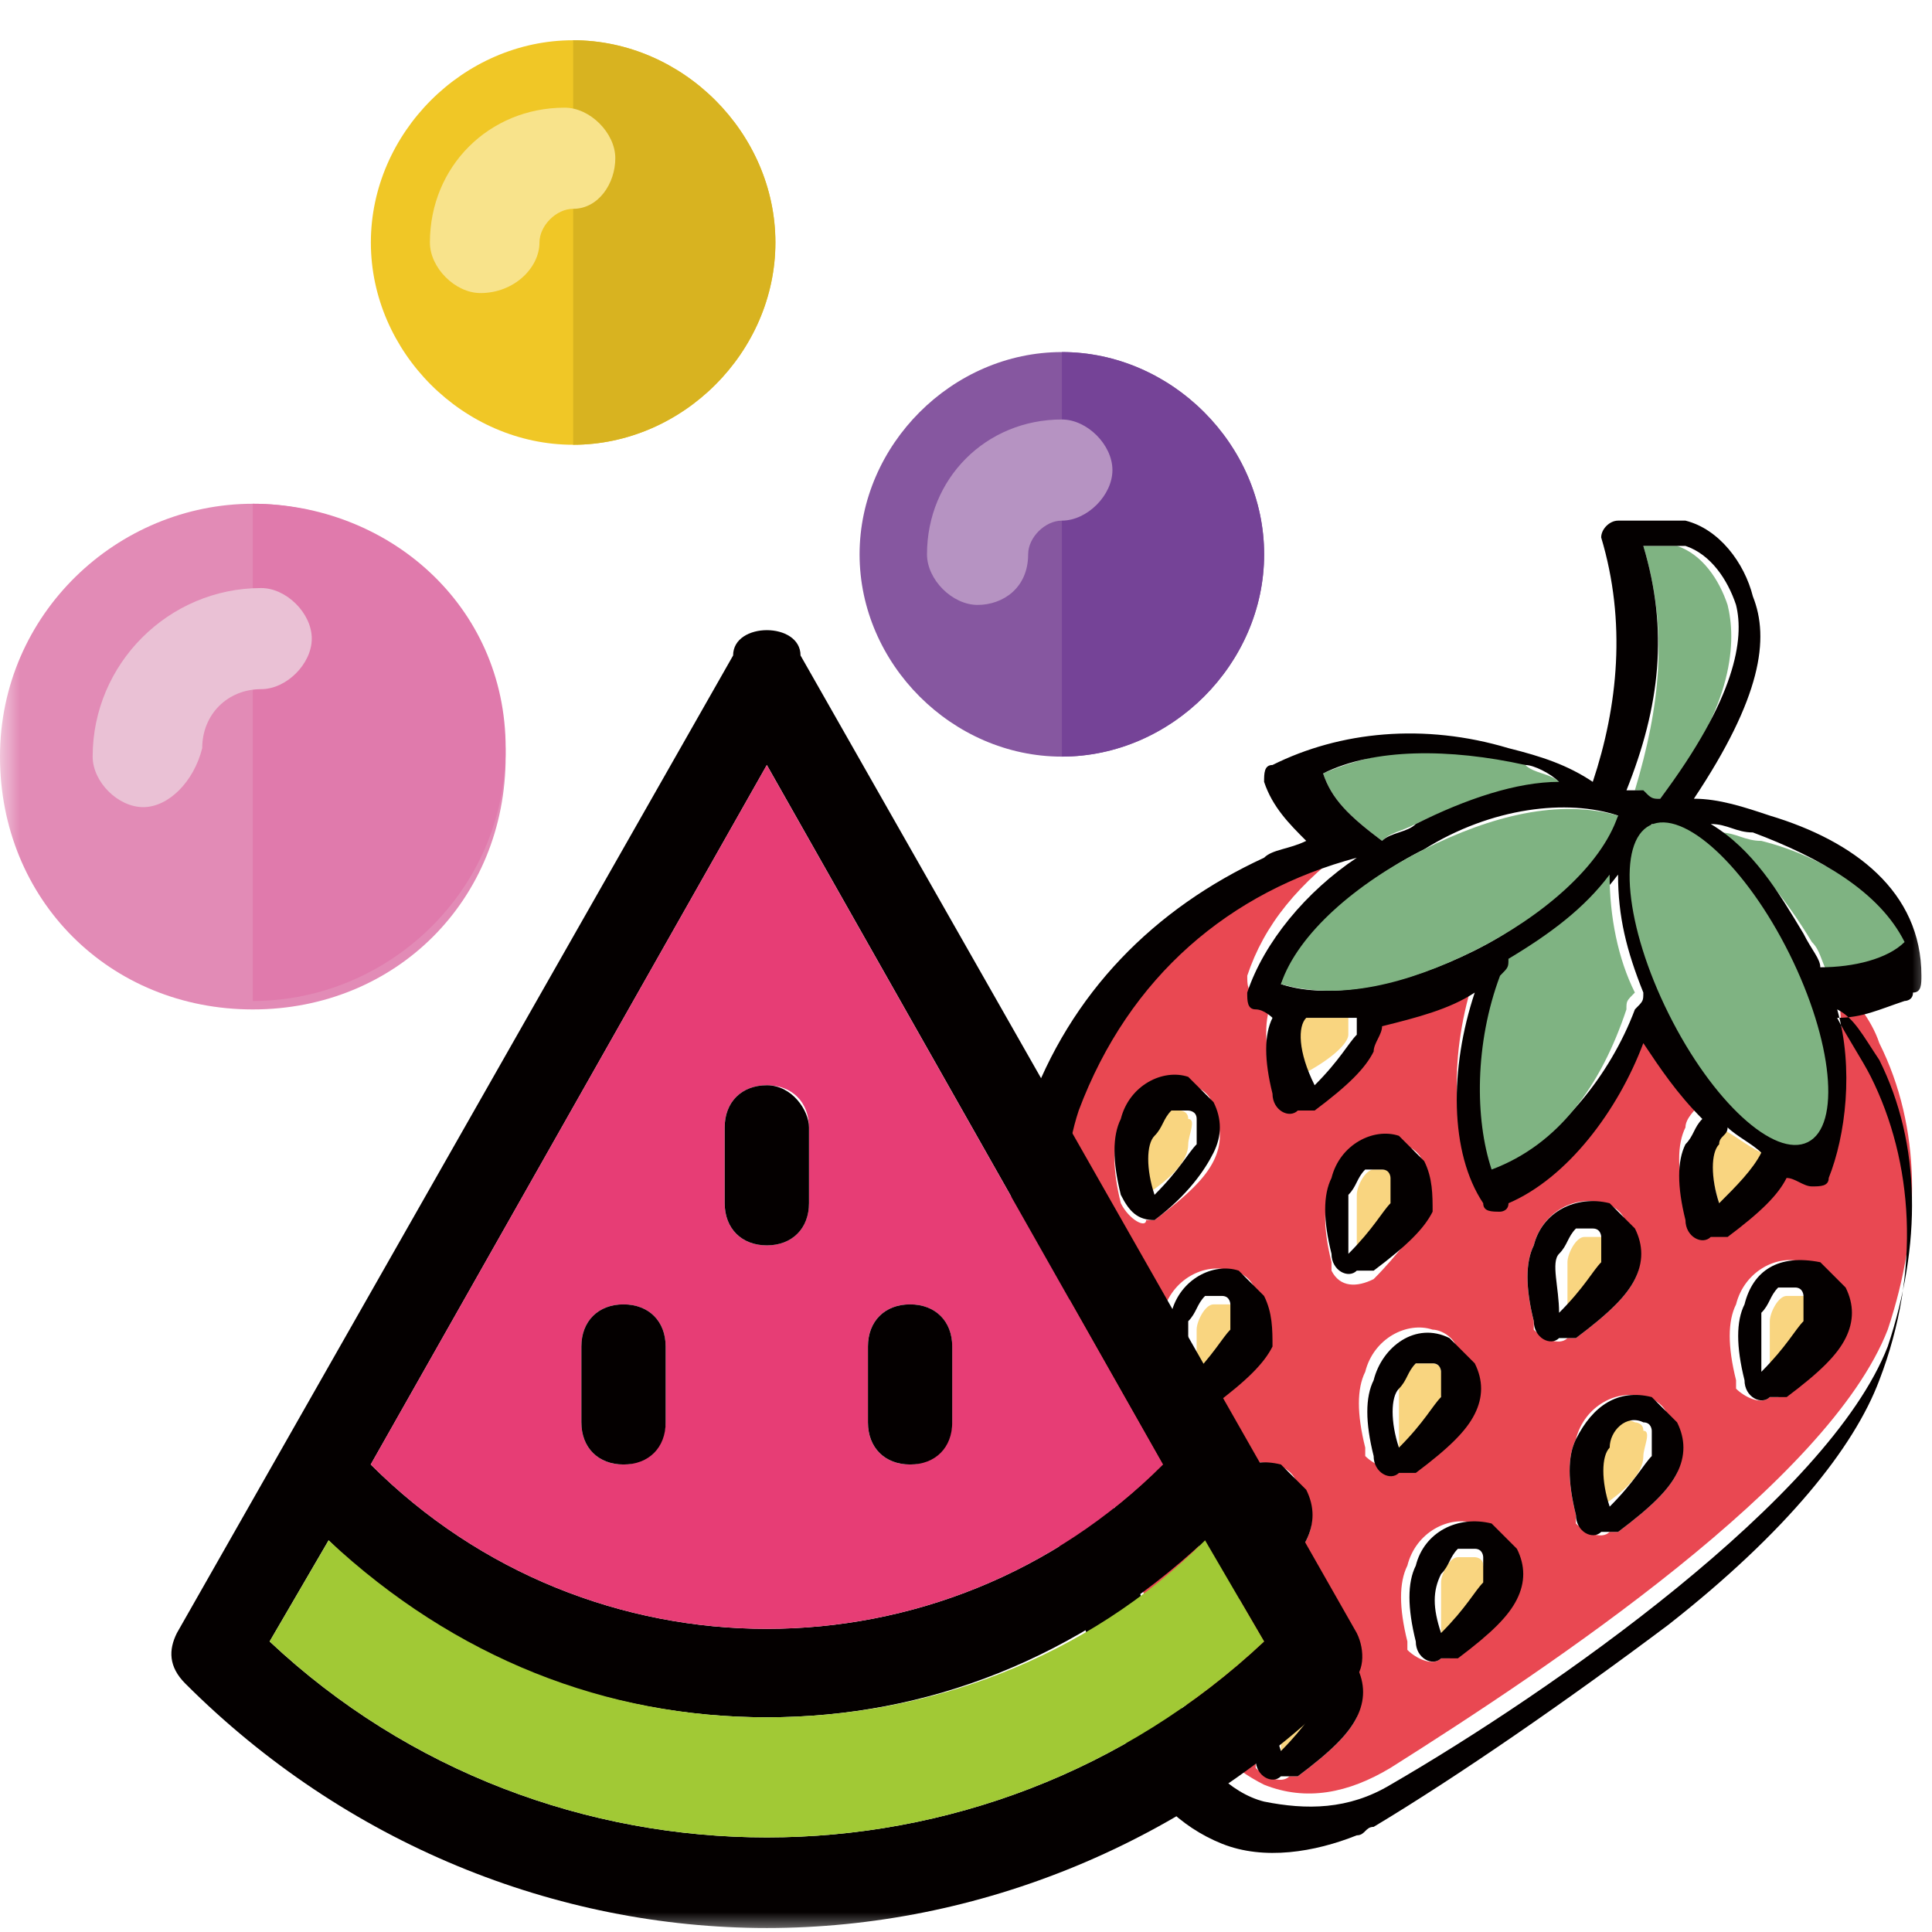 <svg width="48" height="48" viewBox="0 0 48 48" fill="none" xmlns="http://www.w3.org/2000/svg">
<mask id="mask0_4138_713" style="mask-type:alpha" maskUnits="userSpaceOnUse" x="0" y="0" width="48" height="48">
<rect width="48" height="48" fill="#D9D9D9"/>
</mask>
<g mask="url(#mask0_4138_713)">
<path d="M40.618 19.635C40.828 19.635 40.828 19.635 41.037 19.844H41.246C43.131 17.541 43.131 15.866 42.921 15.028C42.712 14.4 42.293 13.772 41.665 13.563H40.828C41.456 15.656 41.246 17.541 40.618 19.635Z" fill="#7FB382"/>
<path d="M45.435 28.847C45.435 29.057 45.225 29.057 45.016 29.057C44.807 29.057 44.597 29.057 44.388 28.847C44.178 29.266 43.76 29.685 42.922 30.313C42.922 30.313 42.922 30.313 42.713 30.313C42.503 30.522 42.085 30.313 41.875 30.104V29.894C41.666 29.057 41.666 28.428 41.875 28.01C41.875 27.8 42.085 27.591 42.294 27.382C41.666 26.753 41.247 26.125 40.828 25.497C39.991 27.382 38.735 28.847 37.478 29.475C37.478 29.475 37.269 29.475 37.269 29.685C37.06 29.685 36.85 29.685 36.85 29.475C36.013 28.219 36.013 26.125 36.641 24.241C35.803 24.66 35.175 24.869 34.338 25.078C34.338 25.288 34.338 25.497 34.128 25.707C33.919 26.125 33.5 26.544 32.663 27.172C32.663 27.172 32.663 27.172 32.453 27.172C32.244 27.382 31.825 27.172 31.616 26.963V26.753C31.406 25.916 31.406 25.288 31.616 24.869C31.406 24.869 31.197 24.869 31.197 24.66C30.988 24.66 30.988 24.45 30.988 24.241C31.406 22.985 32.244 21.938 33.709 20.891C30.569 21.728 28.056 24.032 26.8 27.172C25.334 30.941 27.847 38.479 29.522 42.457C29.941 43.294 30.569 43.922 31.406 44.341C32.453 44.76 33.5 44.551 34.547 43.922C38.525 41.41 45.435 36.804 46.9 33.035C47.738 30.522 47.738 28.01 46.691 25.916C46.482 25.288 46.063 24.869 45.644 24.241C45.853 26.335 45.853 27.8 45.435 28.847ZM27.847 29.894C27.638 29.057 27.638 28.428 27.847 28.01C28.056 27.172 28.894 26.753 29.522 26.963C29.731 26.963 30.15 27.172 30.15 27.591C30.36 28.01 30.36 28.428 30.15 28.847C29.941 29.266 29.522 29.685 28.684 30.313C28.684 30.313 28.684 30.313 28.475 30.313C28.475 30.522 28.056 30.313 27.847 29.894ZM33.709 42.666C33.5 43.085 33.081 43.504 32.244 44.132C32.244 44.132 32.244 44.132 32.035 44.132C31.825 44.341 31.406 44.132 31.197 43.922V43.713C30.988 42.876 30.988 42.248 31.197 41.829C31.406 40.991 32.244 40.572 32.872 40.782C33.081 40.782 33.5 40.991 33.5 41.41C33.919 41.619 33.919 42.038 33.709 42.666ZM32.453 38.269C32.244 38.688 31.825 39.107 30.988 39.735C30.988 39.735 30.988 39.735 30.778 39.735C30.569 39.944 30.15 39.735 29.941 39.526V39.316C29.731 38.479 29.731 37.85 29.941 37.432C30.15 36.594 30.988 36.175 31.616 36.385C31.825 36.385 32.244 36.594 32.244 37.013C32.663 37.432 32.663 37.85 32.453 38.269ZM29.941 34.919C29.522 35.129 29.103 35.129 28.894 34.71V34.501C28.684 33.663 28.684 33.035 28.894 32.616C29.103 31.779 29.941 31.36 30.569 31.569C30.778 31.569 31.197 31.779 31.197 32.197C31.406 32.616 31.406 33.035 31.197 33.454C31.197 33.872 30.778 34.291 29.941 34.919ZM37.478 39.735C37.269 40.154 36.85 40.572 36.013 41.201C36.013 41.201 36.013 41.201 35.803 41.201C35.594 41.41 35.175 41.201 34.966 40.991V40.782C34.756 39.944 34.756 39.316 34.966 38.897C35.175 38.06 36.013 37.641 36.641 37.85C36.85 37.85 37.269 38.06 37.269 38.479C37.688 38.897 37.688 39.316 37.478 39.735ZM36.431 34.919C36.222 35.338 35.803 35.757 34.966 36.385C34.966 36.385 34.966 36.385 34.756 36.385C34.547 36.594 34.128 36.385 33.919 36.175V35.966C33.709 35.129 33.709 34.501 33.919 34.082C34.128 33.244 34.966 32.825 35.594 33.035C35.803 33.035 36.222 33.244 36.222 33.663C36.641 34.082 36.641 34.501 36.431 34.919ZM34.128 31.779C33.919 31.779 33.919 31.779 34.128 31.779C33.709 31.988 33.291 31.988 33.081 31.569V31.36C32.872 30.522 32.872 29.894 33.081 29.475C33.291 28.638 34.128 28.219 34.756 28.428C34.966 28.428 35.385 28.638 35.385 29.057C35.594 29.475 35.594 29.894 35.385 30.313C35.175 30.522 34.756 31.15 34.128 31.779ZM41.666 36.594C41.456 37.013 41.038 37.432 40.2 38.06C40.2 38.06 40.2 38.06 39.991 38.06C39.782 38.269 39.363 38.06 39.153 37.85V37.641C38.944 36.804 38.944 36.175 39.153 35.757C39.363 34.919 40.2 34.501 40.828 34.71C41.038 34.71 41.456 34.919 41.456 35.338C41.875 35.547 41.875 35.966 41.666 36.594ZM40.619 31.779C40.41 32.197 39.991 32.616 39.153 33.244C39.153 33.244 39.153 33.244 38.944 33.244C38.735 33.454 38.316 33.244 38.106 33.035V32.825C37.897 31.988 37.897 31.36 38.106 30.941C38.316 30.104 39.153 29.685 39.782 29.894C39.991 29.894 40.41 30.104 40.41 30.522C40.828 30.732 40.828 31.36 40.619 31.779ZM45.644 33.244C45.435 33.663 45.016 34.082 44.178 34.71C44.178 34.71 44.178 34.71 43.969 34.71C43.76 34.919 43.341 34.71 43.132 34.501V34.291C42.922 33.454 42.922 32.825 43.132 32.407C43.341 31.569 44.178 31.15 44.807 31.36C45.016 31.36 45.435 31.569 45.435 31.988C45.853 32.407 45.853 32.825 45.644 33.244Z" fill="#E94852"/>
<path d="M42.712 29.894C43.34 29.475 43.759 29.057 43.759 28.638C43.34 28.428 43.131 28.219 42.712 28.01C42.712 28.219 42.503 28.219 42.503 28.428C42.503 28.638 42.503 29.266 42.712 29.894Z" fill="#F9D580"/>
<path d="M33.499 25.707C33.499 25.497 33.499 25.497 33.499 25.288C33.081 25.288 32.662 25.288 32.243 25.288C32.243 25.497 32.243 26.125 32.243 26.753C33.081 26.335 33.499 25.916 33.499 25.707Z" fill="#F9D580"/>
<path d="M28.475 28.219C28.475 28.429 28.475 29.057 28.475 29.685C29.103 29.266 29.521 28.847 29.521 28.429C29.521 28.219 29.731 27.8 29.521 27.8C29.521 27.591 29.312 27.591 29.312 27.591C29.103 27.591 29.103 27.591 28.893 27.591C28.684 27.591 28.475 27.8 28.475 28.219Z" fill="#F9D580"/>
<path d="M28.684 30.313C28.893 30.313 28.893 30.313 28.684 30.313C29.521 29.685 29.94 29.057 30.15 28.638C30.359 28.219 30.359 27.8 30.15 27.382C29.94 27.172 29.731 26.963 29.521 26.754C28.893 26.544 28.056 26.963 27.846 27.8C27.637 28.219 27.637 28.847 27.846 29.685C28.056 30.104 28.265 30.313 28.684 30.313ZM29.731 27.8C29.731 28.01 29.731 28.219 29.731 28.429C29.521 28.638 29.312 29.057 28.684 29.685C28.475 29.057 28.475 28.429 28.684 28.219C28.893 28.01 28.893 27.8 29.103 27.591C29.312 27.591 29.312 27.591 29.521 27.591C29.521 27.591 29.731 27.591 29.731 27.8Z" fill="#040000"/>
<path d="M34.756 29.894C34.756 29.685 34.965 29.266 34.756 29.266C34.756 29.057 34.547 29.057 34.547 29.057C34.337 29.057 34.337 29.057 34.128 29.057C33.918 29.057 33.709 29.476 33.709 29.685C33.709 29.894 33.709 30.522 33.709 31.151C34.337 30.732 34.756 30.313 34.756 29.894Z" fill="#F9D580"/>
<path d="M35.384 28.847C35.175 28.638 34.965 28.429 34.756 28.219C34.128 28.01 33.29 28.429 33.081 29.266C32.871 29.685 32.871 30.313 33.081 31.151C33.081 31.569 33.5 31.779 33.709 31.569H33.918C33.918 31.569 33.918 31.569 34.128 31.569C34.965 30.941 35.384 30.522 35.593 30.104C35.593 29.685 35.593 29.266 35.384 28.847ZM33.5 29.685C33.709 29.476 33.709 29.266 33.918 29.057C34.128 29.057 34.128 29.057 34.337 29.057C34.547 29.057 34.547 29.266 34.547 29.266C34.547 29.476 34.547 29.685 34.547 29.894C34.337 30.104 34.128 30.522 33.5 31.151C33.5 30.522 33.5 29.894 33.5 29.685Z" fill="#040000"/>
<path d="M39.99 31.569C39.99 31.36 40.2 30.941 39.99 30.941C39.99 30.732 39.781 30.732 39.781 30.732C39.572 30.732 39.572 30.732 39.362 30.732C39.153 30.732 38.943 31.15 38.943 31.36C38.943 31.569 38.943 32.197 38.943 32.825C39.362 32.197 39.781 31.779 39.99 31.569Z" fill="#F9D580"/>
<path d="M38.107 30.941C37.898 31.36 37.898 31.988 38.107 32.825C38.107 33.244 38.526 33.454 38.735 33.244H38.945C38.945 33.244 38.945 33.244 39.154 33.244C39.992 32.616 40.41 32.197 40.62 31.779C40.829 31.36 40.829 30.941 40.62 30.522C40.41 30.313 40.201 30.104 39.992 29.894C39.154 29.685 38.317 30.104 38.107 30.941ZM38.735 31.15C38.945 30.941 38.945 30.732 39.154 30.522C39.364 30.522 39.364 30.522 39.573 30.522C39.782 30.522 39.782 30.732 39.782 30.732C39.782 30.941 39.782 31.15 39.782 31.36C39.573 31.569 39.364 31.988 38.735 32.616C38.735 31.988 38.526 31.36 38.735 31.15Z" fill="#040000"/>
<path d="M45.017 32.407C45.017 32.197 44.807 32.197 44.807 32.197C44.598 32.197 44.598 32.197 44.389 32.197C44.179 32.197 43.97 32.616 43.97 32.825C43.97 33.035 43.97 33.663 43.97 34.291C44.598 33.872 45.017 33.453 45.017 33.035C45.226 32.825 45.226 32.407 45.017 32.407Z" fill="#F9D580"/>
<path d="M43.342 32.407C43.132 32.825 43.132 33.453 43.342 34.291C43.342 34.71 43.76 34.919 43.97 34.71H44.179C44.179 34.71 44.179 34.71 44.389 34.71C45.226 34.082 45.645 33.663 45.854 33.244C46.063 32.825 46.063 32.407 45.854 31.988C45.645 31.779 45.435 31.569 45.226 31.36C44.179 31.15 43.551 31.569 43.342 32.407ZM43.76 32.616C43.97 32.407 43.97 32.197 44.179 31.988C44.389 31.988 44.389 31.988 44.598 31.988C44.807 31.988 44.807 32.197 44.807 32.197C44.807 32.407 44.807 32.616 44.807 32.825C44.598 33.035 44.389 33.453 43.76 34.082C43.76 33.453 43.76 33.035 43.76 32.616Z" fill="#040000"/>
<path d="M30.777 33.245C30.777 33.035 30.987 32.616 30.777 32.616C30.777 32.407 30.568 32.407 30.568 32.407C30.359 32.407 30.359 32.407 30.149 32.407C29.94 32.407 29.73 32.826 29.73 33.035C29.73 33.245 29.73 33.873 29.73 34.501C30.149 33.873 30.568 33.454 30.777 33.245Z" fill="#F9D580"/>
<path d="M31.405 32.197C31.196 31.988 30.987 31.779 30.777 31.569C30.149 31.36 29.312 31.779 29.102 32.616C28.893 33.035 28.893 33.663 29.102 34.501C29.102 34.919 29.521 35.129 29.73 34.919H29.94C29.94 34.919 29.94 34.919 30.149 34.919C30.987 34.291 31.405 33.872 31.615 33.454C31.615 33.035 31.615 32.616 31.405 32.197ZM29.521 32.825C29.73 32.616 29.73 32.407 29.94 32.197C30.149 32.197 30.149 32.197 30.359 32.197C30.568 32.197 30.568 32.407 30.568 32.407C30.568 32.616 30.568 32.825 30.568 33.035C30.359 33.244 30.149 33.663 29.521 34.291C29.521 33.663 29.521 33.244 29.521 32.825Z" fill="#040000"/>
<path d="M35.803 34.71C35.803 34.501 36.012 34.082 35.803 34.082C35.803 33.872 35.593 33.872 35.593 33.872C35.384 33.872 35.384 33.872 35.175 33.872C34.965 33.872 34.756 34.291 34.756 34.501C34.756 34.71 34.756 35.338 34.756 35.966C35.384 35.547 35.803 35.129 35.803 34.71Z" fill="#F9D580"/>
<path d="M34.128 34.291C33.918 34.71 33.918 35.338 34.128 36.175C34.128 36.594 34.547 36.804 34.756 36.594H34.965C34.965 36.594 34.965 36.594 35.175 36.594C36.012 35.966 36.431 35.547 36.64 35.129C36.85 34.71 36.85 34.291 36.64 33.872C36.431 33.663 36.221 33.454 36.012 33.244C35.175 32.825 34.337 33.454 34.128 34.291ZM34.756 34.501C34.965 34.291 34.965 34.082 35.175 33.872C35.384 33.872 35.384 33.872 35.593 33.872C35.803 33.872 35.803 34.082 35.803 34.082C35.803 34.291 35.803 34.501 35.803 34.71C35.593 34.919 35.384 35.338 34.756 35.966C34.547 35.338 34.547 34.71 34.756 34.501Z" fill="#040000"/>
<path d="M39.782 37.432C40.41 37.013 40.829 36.594 40.829 36.175C40.829 35.966 41.038 35.547 40.829 35.547C40.829 35.338 40.62 35.338 40.62 35.338C40.201 35.129 39.782 35.547 39.782 35.966C39.782 36.175 39.782 36.804 39.782 37.432Z" fill="#F9D580"/>
<path d="M39.154 35.757C38.945 36.175 38.945 36.804 39.154 37.641C39.154 38.06 39.573 38.269 39.782 38.06H39.992C39.992 38.06 39.992 38.06 40.201 38.06C41.038 37.432 41.457 37.013 41.667 36.594C41.876 36.175 41.876 35.757 41.667 35.338C41.457 35.129 41.248 34.919 41.038 34.71C40.201 34.501 39.573 34.919 39.154 35.757ZM40.829 35.338C41.038 35.338 41.038 35.547 41.038 35.547C41.038 35.757 41.038 35.966 41.038 36.175C40.829 36.385 40.62 36.804 39.992 37.432C39.782 36.804 39.782 36.175 39.992 35.966C39.992 35.547 40.41 35.129 40.829 35.338Z" fill="#040000"/>
<path d="M31.824 38.06C31.824 37.851 32.034 37.432 31.824 37.432C31.824 37.223 31.615 37.223 31.615 37.223C31.405 37.223 31.405 37.223 31.196 37.223C30.987 37.223 30.777 37.641 30.777 37.851C30.777 38.06 30.777 38.688 30.777 39.316C31.196 38.688 31.615 38.27 31.824 38.06Z" fill="#F9D580"/>
<path d="M29.94 37.432C29.731 37.85 29.731 38.479 29.94 39.316C29.94 39.735 30.359 39.944 30.568 39.735H30.778C30.778 39.735 30.778 39.735 30.987 39.735C31.825 39.107 32.243 38.688 32.453 38.269C32.662 37.85 32.662 37.432 32.453 37.013C32.243 36.804 32.034 36.594 31.825 36.385C30.987 36.175 30.359 36.594 29.94 37.432ZM30.568 37.641C30.778 37.432 30.778 37.222 30.987 37.013C31.197 37.013 31.197 37.013 31.406 37.013C31.615 37.013 31.615 37.222 31.615 37.222C31.615 37.432 31.615 37.641 31.615 37.851C31.406 38.06 31.197 38.479 30.568 39.107C30.568 38.479 30.568 38.06 30.568 37.641Z" fill="#040000"/>
<path d="M36.85 39.526C36.85 39.316 37.059 38.898 36.85 38.898C36.85 38.688 36.64 38.688 36.64 38.688C36.431 38.688 36.431 38.688 36.221 38.688C36.012 38.688 35.803 39.107 35.803 39.316C35.803 39.526 35.803 40.154 35.803 40.782C36.431 40.154 36.85 39.735 36.85 39.526Z" fill="#F9D580"/>
<path d="M35.175 38.898C34.965 39.316 34.965 39.944 35.175 40.782C35.175 41.201 35.593 41.41 35.803 41.201H36.012C36.012 41.201 36.012 41.201 36.221 41.201C37.059 40.572 37.478 40.154 37.687 39.735C37.897 39.316 37.897 38.898 37.687 38.479C37.478 38.269 37.268 38.06 37.059 37.851C36.221 37.641 35.384 38.06 35.175 38.898ZM35.803 39.107C36.012 38.898 36.012 38.688 36.221 38.479C36.431 38.479 36.431 38.479 36.64 38.479C36.85 38.479 36.85 38.688 36.85 38.688C36.85 38.898 36.85 39.107 36.85 39.316C36.64 39.526 36.431 39.944 35.803 40.572C35.593 39.944 35.593 39.526 35.803 39.107Z" fill="#040000"/>
<path d="M31.824 43.504C32.452 43.085 32.871 42.666 32.871 42.248C32.871 42.038 33.081 41.62 32.871 41.62C32.871 41.41 32.662 41.41 32.662 41.41C32.243 41.201 31.824 41.62 31.824 42.038C31.824 42.248 31.824 42.876 31.824 43.504Z" fill="#F9D580"/>
<path d="M31.196 41.828C30.987 42.247 30.987 42.875 31.196 43.713C31.196 44.132 31.615 44.341 31.824 44.132H32.034C32.034 44.132 32.034 44.132 32.243 44.132C33.081 43.504 33.499 43.085 33.709 42.666C33.918 42.247 33.918 41.828 33.709 41.41C33.499 40.991 33.29 40.782 32.871 40.782C32.243 40.572 31.615 40.991 31.196 41.828ZM32.662 41.41C32.871 41.41 32.871 41.619 32.871 41.619C32.871 41.828 32.871 42.038 32.871 42.247C32.662 42.457 32.452 42.875 31.824 43.504C31.615 42.875 31.615 42.247 31.824 42.038C32.034 41.619 32.452 41.2 32.662 41.41Z" fill="#040000"/>
<path d="M34.337 20.891C34.546 20.681 34.755 20.681 35.174 20.472C36.431 19.844 37.687 19.634 38.734 19.425C38.524 19.216 38.106 19.216 37.896 19.006C36.221 18.378 34.337 18.587 32.871 19.216C33.081 19.844 33.499 20.262 34.337 20.891Z" fill="#7FB382"/>
<path d="M47.528 23.613C46.9 22.357 45.434 21.31 43.759 20.891C43.34 20.891 43.131 20.682 42.712 20.682C43.549 21.31 44.387 22.357 45.015 23.404C45.224 23.613 45.224 23.822 45.434 24.241C46.062 24.032 46.9 23.822 47.528 23.613Z" fill="#7FB382"/>
<path d="M43.969 20.263C43.34 20.053 42.712 19.844 42.084 19.844C43.759 17.331 43.969 15.866 43.55 14.819C43.34 13.982 42.712 13.144 41.875 12.935C41.875 12.935 41.875 12.935 41.666 12.935H40.2C39.99 12.935 39.781 13.144 39.781 13.353C40.409 15.447 40.2 17.541 39.572 19.425C38.944 19.006 38.315 18.797 37.478 18.588C35.384 17.96 33.29 18.169 31.615 19.006C31.406 19.006 31.406 19.216 31.406 19.425C31.615 20.053 32.034 20.472 32.453 20.891C32.034 21.1 31.615 21.1 31.406 21.31C28.684 22.566 26.59 24.66 25.543 27.591C24.915 29.476 24.915 31.988 25.543 35.338C26.172 38.269 27.218 41.41 28.056 43.504C28.475 44.551 29.312 45.388 30.359 45.807C31.406 46.226 32.662 46.016 33.709 45.598C33.919 45.598 33.919 45.388 34.128 45.388C36.222 44.132 38.944 42.248 41.456 40.363C44.387 38.06 46.062 35.966 46.691 34.291C47.737 31.569 47.528 28.847 46.481 26.753C46.272 26.335 45.853 25.707 45.644 25.288C46.272 25.288 46.691 25.078 47.319 24.869C47.319 24.869 47.528 24.869 47.528 24.66C47.737 24.66 47.737 24.45 47.737 24.241C47.737 22.147 46.062 20.891 43.969 20.263ZM46.691 26.335C47.737 28.429 47.737 30.941 46.9 33.454C45.434 37.222 38.525 42.038 34.547 44.341C33.5 44.969 32.453 44.969 31.406 44.76C30.569 44.551 29.731 43.713 29.522 42.876C27.846 38.688 25.543 31.36 26.8 27.591C28.056 24.241 30.569 22.147 33.709 21.31C32.453 22.147 31.406 23.404 30.987 24.66C30.987 24.869 30.987 25.078 31.197 25.078C31.406 25.078 31.615 25.288 31.615 25.288C31.406 25.707 31.406 26.335 31.615 27.172C31.615 27.591 32.034 27.8 32.243 27.591H32.453C32.453 27.591 32.453 27.591 32.662 27.591C33.5 26.963 33.919 26.544 34.128 26.125C34.128 25.916 34.337 25.707 34.337 25.497C35.175 25.288 36.012 25.078 36.64 24.66C36.012 26.544 36.012 28.638 36.85 29.894C36.85 30.104 37.059 30.104 37.269 30.104C37.269 30.104 37.478 30.104 37.478 29.894C38.944 29.266 40.2 27.591 40.828 25.916C41.247 26.544 41.666 27.172 42.294 27.8C42.084 28.01 42.084 28.219 41.875 28.429C41.666 28.847 41.666 29.476 41.875 30.313C41.875 30.732 42.294 30.941 42.503 30.732H42.712C42.712 30.732 42.712 30.732 42.922 30.732C43.759 30.104 44.178 29.685 44.387 29.266C44.597 29.266 44.806 29.476 45.016 29.476C45.225 29.476 45.434 29.476 45.434 29.266C45.853 28.219 46.062 26.544 45.644 25.078C46.062 25.288 46.272 25.707 46.691 26.335ZM32.872 19.216C34.128 18.588 36.012 18.588 37.897 19.006C38.106 19.006 38.525 19.216 38.734 19.425C37.687 19.425 36.431 19.844 35.175 20.472C34.965 20.682 34.547 20.682 34.337 20.891C33.5 20.263 33.081 19.844 32.872 19.216ZM41.875 13.563C42.503 13.772 42.922 14.4 43.131 15.028C43.34 15.866 43.131 17.331 41.247 19.844C41.037 19.844 41.037 19.844 40.828 19.635H40.619C40.619 19.635 40.619 19.635 40.409 19.635C41.247 17.541 41.456 15.656 40.828 13.563H41.875ZM44.387 23.613C45.225 25.288 45.434 26.963 44.806 28.219C43.55 27.8 42.084 26.544 41.456 25.078C40.619 23.404 40.409 21.729 41.037 20.472C42.294 20.891 43.55 22.147 44.387 23.613ZM43.759 28.638C43.55 29.057 43.131 29.476 42.712 29.894C42.503 29.266 42.503 28.638 42.712 28.429C42.712 28.219 42.922 28.219 42.922 28.01C43.131 28.219 43.55 28.429 43.759 28.638ZM31.825 24.45C32.453 23.194 33.709 21.938 35.384 21.1C37.059 20.053 38.944 19.844 40.2 20.263C39.572 21.519 38.316 22.775 36.64 23.613C34.965 24.45 33.081 24.869 31.825 24.45ZM32.453 25.288C32.872 25.288 33.29 25.288 33.709 25.288C33.709 25.497 33.709 25.497 33.709 25.707C33.5 25.916 33.29 26.335 32.662 26.963C32.243 26.125 32.243 25.497 32.453 25.288ZM37.478 24.241C37.478 24.032 37.478 24.032 37.687 23.822C38.734 23.194 39.572 22.566 40.2 21.729C40.2 22.775 40.409 23.613 40.828 24.66C40.828 24.869 40.828 24.869 40.619 25.078C39.99 26.753 38.734 28.219 37.478 28.847C36.85 27.8 36.85 25.916 37.478 24.241ZM45.225 24.032C45.225 23.822 45.016 23.613 44.806 23.194C44.178 22.147 43.55 21.1 42.503 20.472C42.922 20.472 43.131 20.682 43.55 20.682C45.225 21.31 46.691 22.147 47.319 23.404C46.9 23.822 46.062 24.032 45.225 24.032Z" fill="#040000"/>
<path d="M40.408 25.079C40.408 24.869 40.408 24.869 40.618 24.66C40.199 23.822 39.99 22.775 39.99 21.729C39.362 22.566 38.524 23.194 37.477 23.822C37.477 24.032 37.477 24.032 37.268 24.241C36.64 25.916 36.64 27.8 37.059 29.057C38.733 28.429 39.78 26.963 40.408 25.079Z" fill="#7FB382"/>
<path d="M44.915 28.376C45.743 27.963 45.537 25.867 44.455 23.693C43.373 21.519 41.824 20.091 40.996 20.503C40.167 20.916 40.373 23.012 41.456 25.186C42.538 27.36 44.087 28.788 44.915 28.376Z" fill="#7FB382"/>
<path d="M40.199 20.263C38.734 19.844 37.059 20.263 35.384 21.1C33.709 21.938 32.243 23.194 31.824 24.45C33.29 24.869 34.965 24.45 36.64 23.613C38.315 22.775 39.781 21.519 40.199 20.263Z" fill="#7FB382"/>
<path d="M33.708 40.572C33.918 40.991 33.918 41.619 33.499 41.829C29.521 45.807 24.286 47.901 19.052 47.901C13.817 47.901 8.583 45.807 4.605 41.829C4.186 41.41 4.186 40.991 4.395 40.572L18.214 16.285C18.214 15.866 18.633 15.656 19.052 15.656C19.471 15.656 19.889 15.866 19.889 16.285L33.708 40.572ZM31.405 40.782L29.939 38.269C26.799 41.201 23.03 42.666 19.052 42.666C15.074 42.666 11.095 41.201 8.164 38.269L6.699 40.782C13.608 47.273 24.496 47.273 31.405 40.782ZM28.893 36.385L19.052 19.006L9.211 36.385C14.655 41.829 23.449 41.829 28.893 36.385Z" fill="#040000"/>
<path d="M29.94 38.269L31.406 40.782C24.496 47.273 13.609 47.273 6.699 40.782L8.165 38.269C11.306 41.201 15.074 42.666 19.052 42.666C23.031 42.666 27.009 41.201 29.94 38.269Z" fill="#A1C935"/>
<path d="M19.051 19.007L28.892 36.385C23.448 41.829 14.654 41.829 9.21 36.385L19.051 19.007ZM23.657 35.338V33.454C23.657 32.826 23.238 32.407 22.61 32.407C21.982 32.407 21.563 32.826 21.563 33.454V35.338C21.563 35.966 21.982 36.385 22.61 36.385C23.238 36.385 23.657 35.757 23.657 35.338ZM20.098 29.894V28.01C20.098 27.382 19.679 26.963 19.051 26.963C18.423 26.963 18.004 27.382 18.004 28.01V29.894C18.004 30.523 18.423 30.941 19.051 30.941C19.679 30.941 20.098 30.523 20.098 29.894ZM16.538 35.338V33.454C16.538 32.826 16.119 32.407 15.491 32.407C14.863 32.407 14.444 32.826 14.444 33.454V35.338C14.444 35.966 14.863 36.385 15.491 36.385C16.119 36.385 16.538 35.757 16.538 35.338Z" fill="#E73D75"/>
<path d="M23.658 33.454V35.338C23.658 35.966 23.239 36.385 22.611 36.385C21.983 36.385 21.564 35.966 21.564 35.338V33.454C21.564 32.825 21.983 32.407 22.611 32.407C23.239 32.407 23.658 32.825 23.658 33.454Z" fill="#040000"/>
<path d="M20.099 28.009V29.894C20.099 30.522 19.68 30.941 19.052 30.941C18.424 30.941 18.005 30.522 18.005 29.894V28.009C18.005 27.381 18.424 26.963 19.052 26.963C19.68 26.963 20.099 27.591 20.099 28.009Z" fill="#040000"/>
<path d="M16.538 33.454V35.338C16.538 35.966 16.119 36.385 15.491 36.385C14.863 36.385 14.444 35.966 14.444 35.338V33.454C14.444 32.825 14.863 32.407 15.491 32.407C16.119 32.407 16.538 32.825 16.538 33.454Z" fill="#040000"/>
<path d="M6.281 12.516C2.931 12.516 0 15.238 0 18.797C0 22.357 2.722 25.079 6.281 25.079C9.841 25.079 12.563 22.357 12.563 18.797C12.563 15.238 9.631 12.516 6.281 12.516Z" fill="#E28BB6"/>
<path d="M6.281 12.516V24.869C9.631 24.869 12.563 22.147 12.563 18.588C12.563 15.028 9.631 12.516 6.281 12.516Z" fill="#E07AAC"/>
<path d="M3.558 20.053C2.93 20.053 2.302 19.425 2.302 18.797C2.302 16.494 4.186 14.61 6.489 14.61C7.117 14.61 7.746 15.238 7.746 15.866C7.746 16.494 7.117 17.122 6.489 17.122C5.652 17.122 5.024 17.75 5.024 18.588C4.814 19.425 4.186 20.053 3.558 20.053Z" fill="#EAC1D5"/>
<path d="M14.239 1C11.517 1 9.214 3.303 9.214 6.025C9.214 8.747 11.517 11.05 14.239 11.05C16.961 11.05 19.264 8.747 19.264 6.025C19.264 3.303 16.961 1 14.239 1Z" fill="#F0C726"/>
<path d="M14.24 1V11.05C16.962 11.05 19.265 8.747 19.265 6.025C19.265 3.303 16.962 1 14.24 1Z" fill="#D8B320"/>
<path d="M11.937 7.281C11.309 7.281 10.681 6.653 10.681 6.025C10.681 4.141 12.146 2.675 14.031 2.675C14.659 2.675 15.287 3.303 15.287 3.931C15.287 4.559 14.868 5.188 14.24 5.188C13.821 5.188 13.403 5.606 13.403 6.025C13.403 6.653 12.774 7.281 11.937 7.281Z" fill="#F8E38B"/>
<path d="M26.381 8.747C23.66 8.747 21.356 11.051 21.356 13.773C21.356 16.494 23.66 18.798 26.381 18.798C29.103 18.798 31.407 16.494 31.407 13.773C31.407 11.051 29.103 8.747 26.381 8.747Z" fill="#8657A0"/>
<path d="M26.382 8.747V18.797C29.104 18.797 31.407 16.494 31.407 13.772C31.407 11.05 29.104 8.747 26.382 8.747Z" fill="#754397"/>
<path d="M24.288 15.029C23.659 15.029 23.031 14.401 23.031 13.772C23.031 11.888 24.497 10.422 26.381 10.422C27.009 10.422 27.638 11.05 27.638 11.679C27.638 12.307 27.009 12.935 26.381 12.935C25.963 12.935 25.544 13.354 25.544 13.772C25.544 14.61 24.916 15.029 24.288 15.029Z" fill="#B693C2"/>
</g>
</svg>
